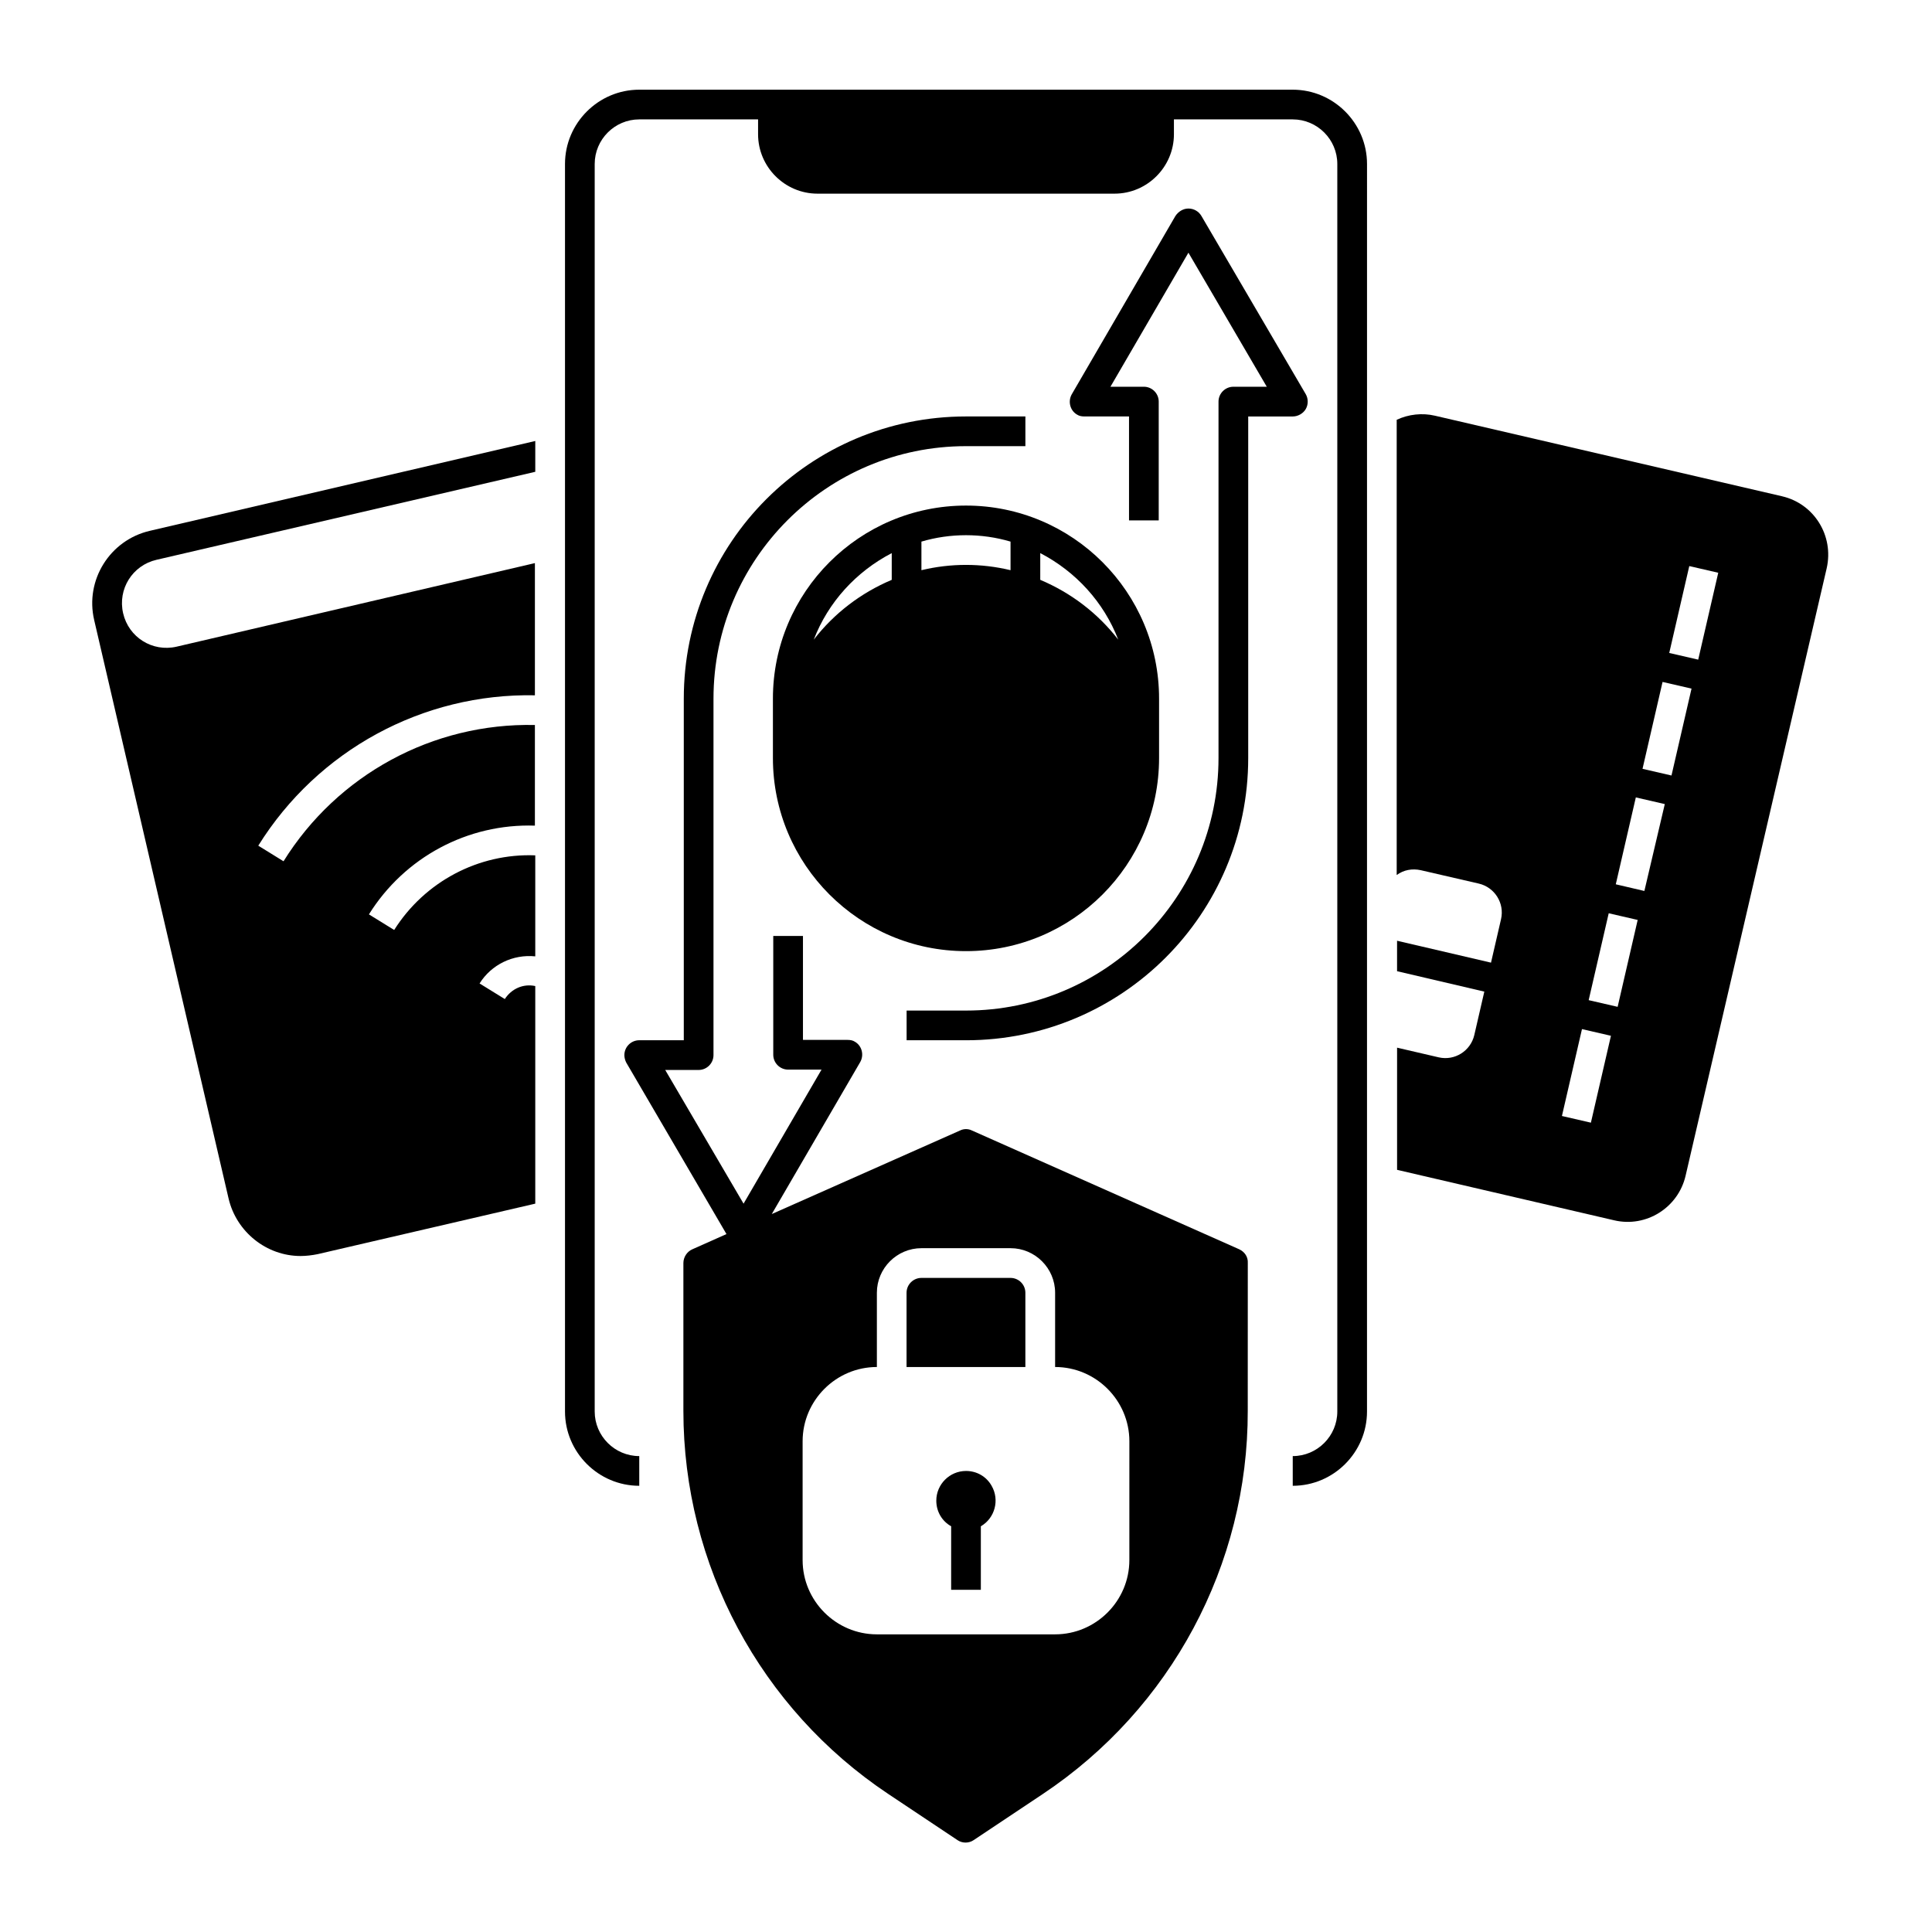 <?xml version="1.0" encoding="UTF-8"?>
<!-- Uploaded to: SVG Repo, www.svgrepo.com, Generator: SVG Repo Mixer Tools -->
<svg fill="#000000" width="800px" height="800px" version="1.1" viewBox="144 144 512 512" xmlns="http://www.w3.org/2000/svg">
 <g>
  <path d="m400 533.82c-4.328 0-7.871 3.543-7.871 7.871 0 2.856 1.477 5.41 3.938 6.789l-0.004 16.828h7.871v-16.828c3.738-2.164 5.019-6.988 2.856-10.727-1.379-2.457-3.938-3.934-6.789-3.934z"/>
  <path d="m486.59 167.77h-173.18c-10.824 0-19.68 8.855-19.68 19.68v330.62c0 10.824 8.855 19.68 19.68 19.68v-7.871c-6.496 0-11.809-5.312-11.809-11.809v-330.62c0-6.496 5.312-11.809 11.809-11.809h31.488v3.938c0 8.66 7.086 15.742 15.742 15.742h78.719c8.66 0 15.742-7.086 15.742-15.742v-3.938h31.488c6.496 0 11.809 5.312 11.809 11.809v330.62c0 6.496-5.312 11.809-11.809 11.809v7.871c10.824 0 19.68-8.855 19.68-19.68l0.004-330.62c0-10.824-8.855-19.68-19.68-19.68z"/>
  <path d="m490.04 252.4c0.688-1.18 0.688-2.754 0-3.938l-27.652-47.23c-0.688-1.18-1.969-1.969-3.445-1.969-1.379 0-2.656 0.789-3.445 1.969l-27.453 47.23c-1.082 1.871-0.492 4.328 1.379 5.41 0.59 0.395 1.277 0.492 1.969 0.492h11.809v27.551h7.871v-31.488c0-2.164-1.77-3.938-3.938-3.938h-8.855l20.664-35.523 20.766 35.527h-8.855c-2.164 0-3.938 1.77-3.938 3.938v94.465c0 36.898-30.012 66.914-66.914 66.914h-15.742v7.871h15.742c41.328 0 74.785-33.457 74.785-74.785v-90.527h11.809c1.379 0 2.758-0.789 3.445-1.969z"/>
  <path d="m348.83 329.15v15.742c0 28.242 22.926 51.168 51.168 51.168s51.168-22.926 51.168-51.168v-15.742c0-28.242-22.926-51.168-51.168-51.168s-51.168 22.93-51.168 51.168zm62.973-41.621v7.578c-7.773-1.871-15.844-1.871-23.617 0v-7.578c7.68-2.262 15.945-2.262 23.617 0zm-31.484 3.051v7.086c-8.168 3.445-15.254 8.855-20.664 15.844 3.836-9.941 11.215-18.012 20.664-22.93zm60.023 22.926c-5.41-6.988-12.496-12.398-20.664-15.844v-7.086c9.445 4.922 16.824 12.992 20.664 22.93z"/>
  <path d="m616.28 275.52-92.004-21.352c-3.344-0.789-6.988-0.395-10.137 1.082v120.64c1.871-1.379 4.133-1.77 6.394-1.277l15.352 3.543c4.231 0.984 6.887 5.215 5.902 9.445l-2.656 11.512-24.895-5.805v8.07l23.125 5.41-2.656 11.512c-0.984 4.231-5.215 6.887-9.445 5.902l-11.02-2.559v32.375l57.562 13.383c8.461 1.969 16.926-3.344 18.895-11.809l37.391-160.98c1.969-8.66-3.344-17.125-11.809-19.09zm-50.676 166-7.676-1.77 5.312-23.027 7.676 1.77zm7.086-30.699-7.676-1.77 5.312-23.027 7.676 1.77zm7.086-30.703-7.578-1.77 5.312-23.027 7.676 1.77zm7.184-30.602-7.676-1.77 5.312-23.027 7.676 1.77zm7.082-30.703-7.676-1.77 5.312-23.027 7.676 1.77z"/>
  <path d="m411.8 482.66h-23.617c-2.164 0-3.938 1.77-3.938 3.938v19.68h31.488v-19.68c0.004-2.168-1.766-3.938-3.934-3.938z"/>
  <path d="m472.42 475.08-70.848-31.488c-0.984-0.492-2.164-0.492-3.148 0l-49.891 22.141 23.418-40.246c1.082-1.871 0.492-4.328-1.379-5.41-0.59-0.395-1.277-0.492-1.969-0.492h-11.809v-27.551h-7.871v31.488c0 2.164 1.77 3.938 3.938 3.938h8.855l-20.664 35.523-20.762-35.43h8.855c2.164 0 3.938-1.77 3.938-3.938v-94.465c0-36.898 30.012-66.914 66.914-66.914h15.742v-7.871h-15.742c-41.328 0-74.785 33.457-74.785 74.785v90.527h-11.809c-2.164 0-3.938 1.77-3.938 3.938 0 0.688 0.195 1.379 0.492 1.969l26.566 45.461-9.055 4.035c-1.379 0.59-2.363 2.066-2.363 3.641v39.164c0 40.836 20.367 78.918 54.316 101.55l18.301 12.203c1.277 0.887 3.051 0.887 4.328 0l18.301-12.203c33.949-22.633 54.414-60.715 54.316-101.55l0.012-39.164c0.098-1.574-0.785-2.953-2.262-3.641zm-29.129 82.359c0 10.824-8.855 19.68-19.68 19.68h-47.23c-10.824 0-19.68-8.855-19.68-19.68v-31.488c0-10.824 8.855-19.68 19.68-19.68v-19.68c0-6.496 5.312-11.809 11.809-11.809h23.617c6.496 0 11.809 5.312 11.809 11.809v19.68c10.824 0 19.68 8.855 19.68 19.68z"/>
  <path d="m168.95 308.29 35.621 153.31c2.066 8.855 10.035 15.254 19.09 15.254 1.477 0 3.051-0.195 4.527-0.492l57.664-13.383v-57.664c-3.148-0.688-6.297 0.688-8.07 3.445l-6.691-4.133c3.148-5.019 8.855-7.773 14.762-7.184v-26.766c-15.055-0.59-29.324 6.988-37.391 19.777l-6.691-4.133c9.445-15.152 26.176-24.109 43.984-23.52v-26.668c-27.059-0.59-52.348 13.188-66.617 36.113l-6.691-4.133c15.742-25.289 43.59-40.441 73.309-39.852v-35.031l-94.957 22.145c-6.394 1.477-12.695-2.461-14.168-8.855-1.477-6.394 2.461-12.695 8.855-14.168l100.37-23.32v-8.168l-102.14 23.809c-10.629 2.461-17.219 13.09-14.762 23.617z"/>
 </g>
</svg>